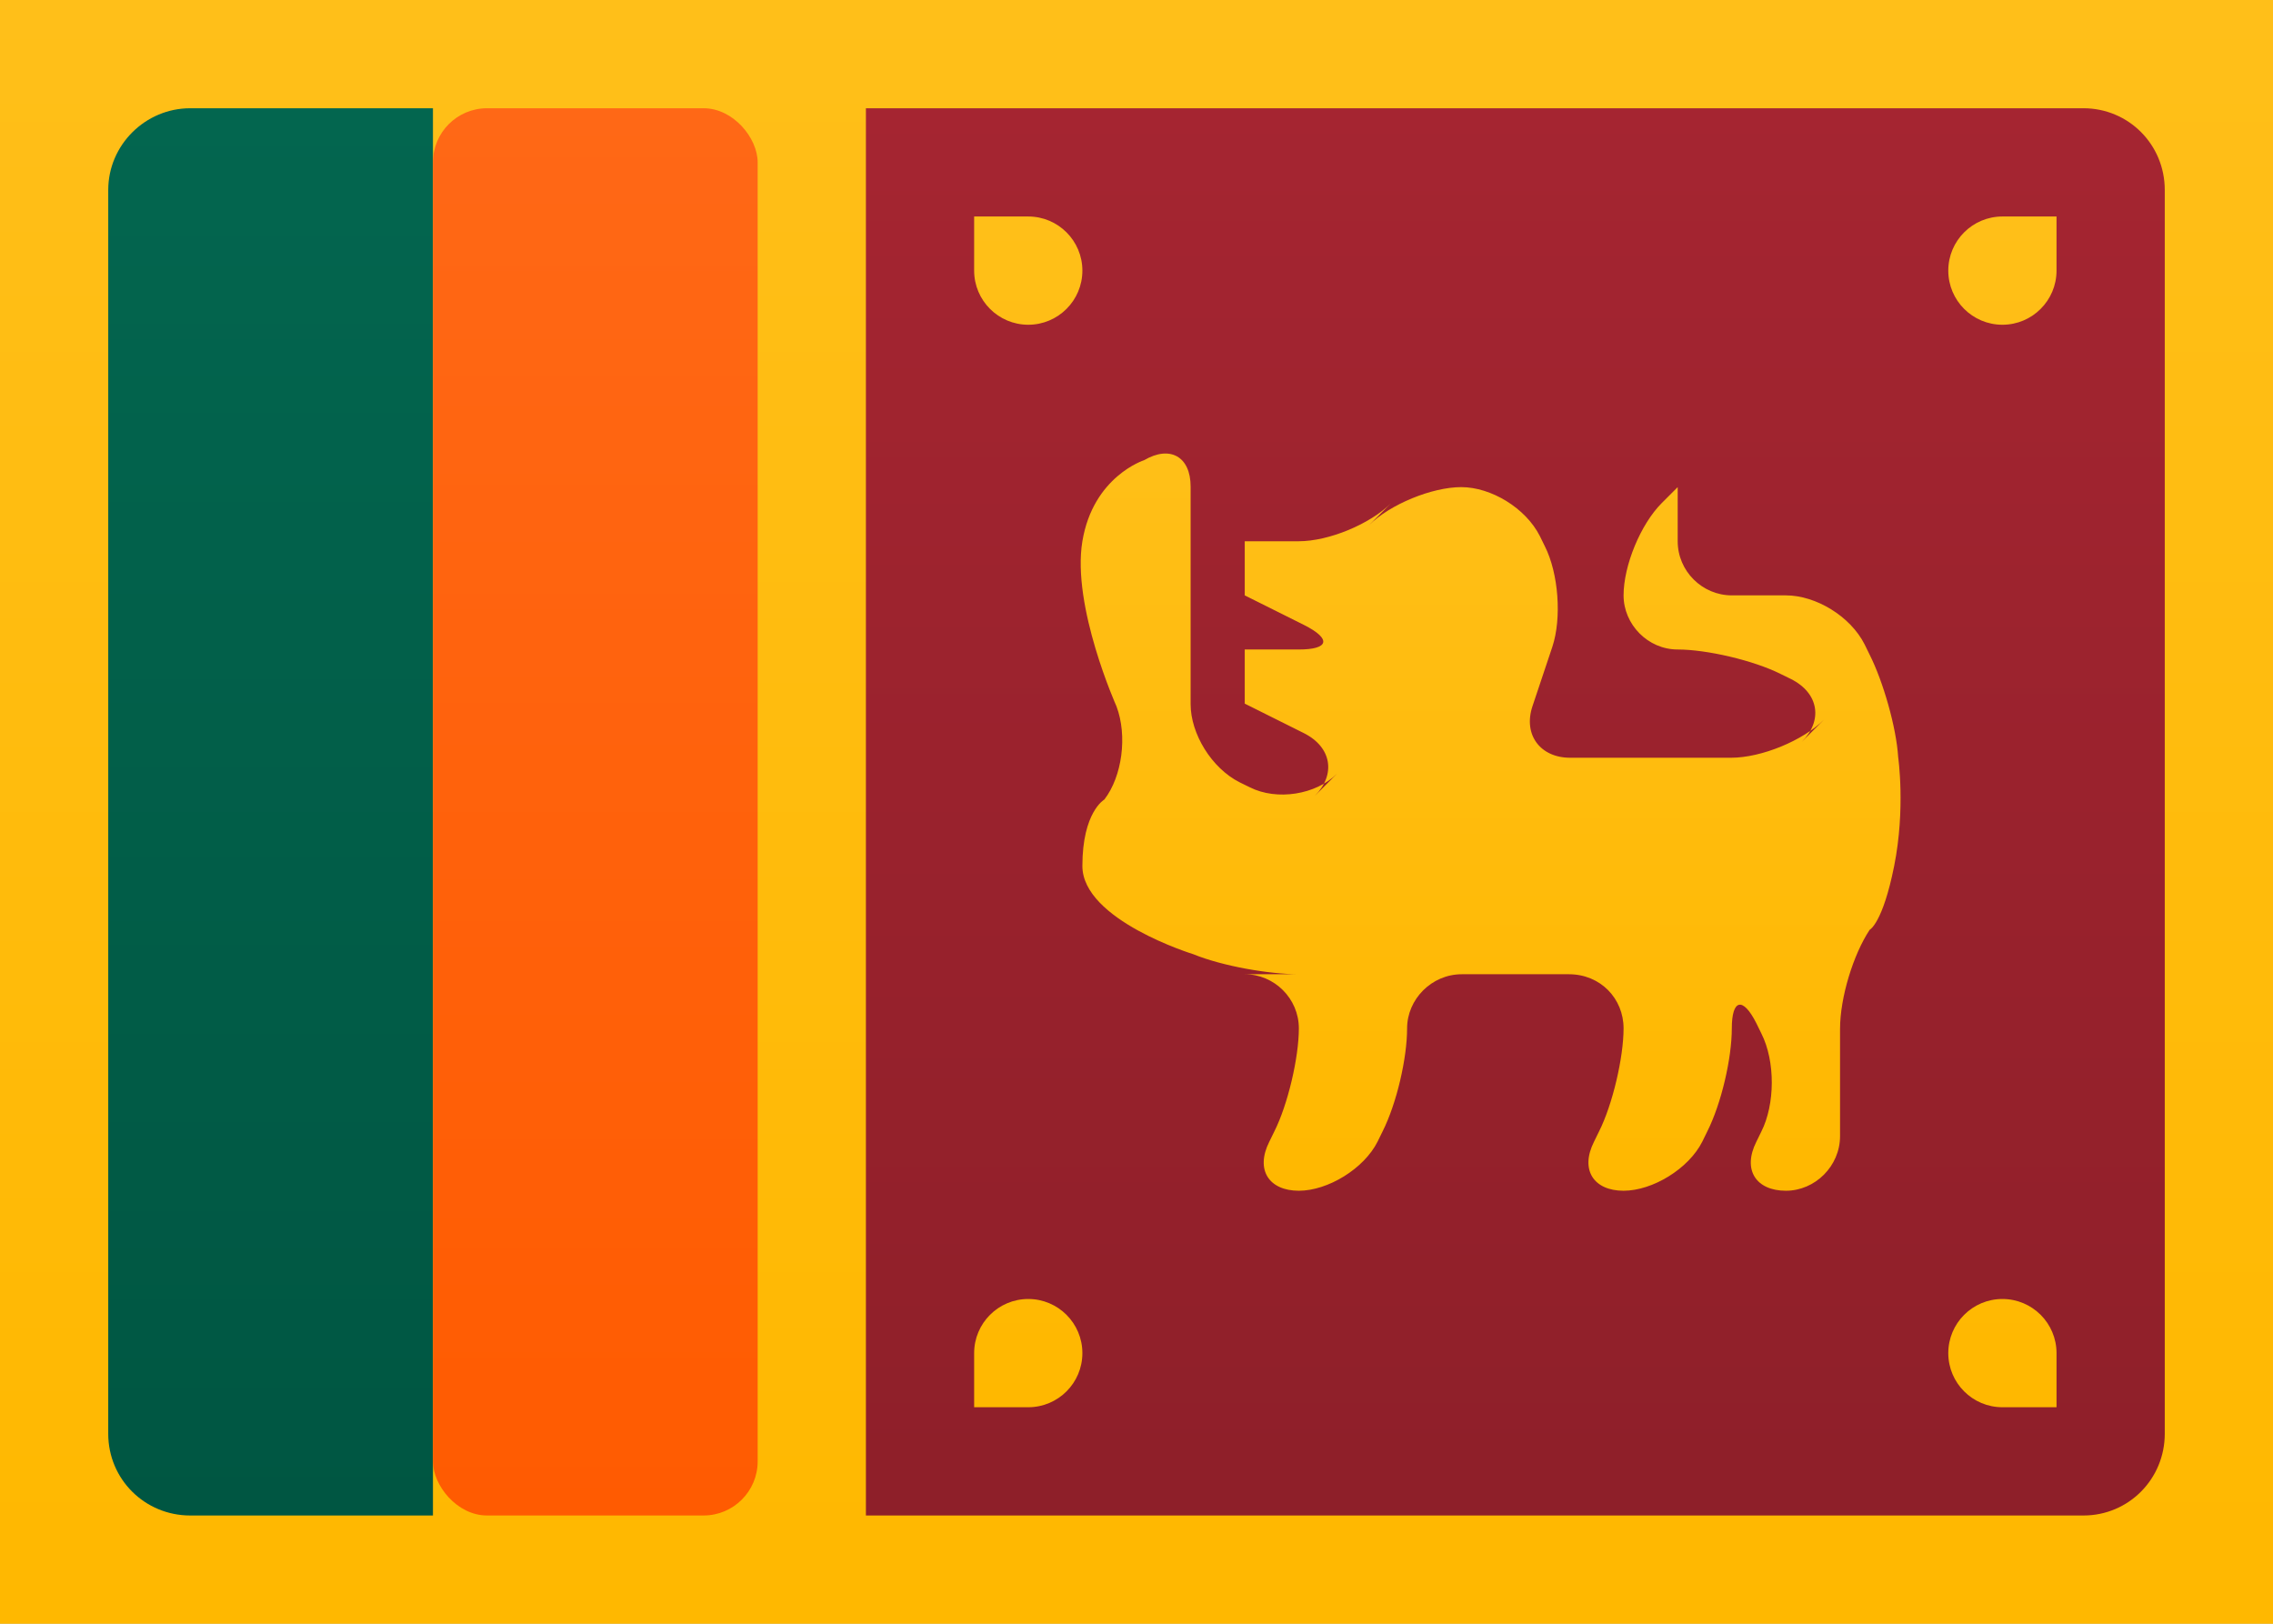 <?xml version="1.0" encoding="UTF-8"?>
<svg width="21px" height="15px" viewBox="0 0 21 15" version="1.1" xmlns="http://www.w3.org/2000/svg" xmlns:xlink="http://www.w3.org/1999/xlink">
    <rect x="0" y="0" width="21" height="15" fill="#333333" stroke="none"/>
    <!-- Generator: sketchtool 46 (44423) - http://www.bohemiancoding.com/sketch -->
    <title>LK</title>
    <desc>Created with sketchtool.</desc>
    <defs>
        <linearGradient x1="50%" y1="0%" x2="50%" y2="100%" id="linearGradient-1">
            <stop stop-color="#FFFFFF" offset="0%"></stop>
            <stop stop-color="#F0F0F0" offset="100%"></stop>
        </linearGradient>
        <linearGradient x1="50%" y1="0%" x2="50%" y2="100%" id="linearGradient-2">
            <stop stop-color="#FFBF19" offset="0%"></stop>
            <stop stop-color="#FFB800" offset="100%"></stop>
        </linearGradient>
        <linearGradient x1="50%" y1="0%" x2="50%" y2="100%" id="linearGradient-3">
            <stop stop-color="#A52531" offset="0%"></stop>
            <stop stop-color="#8E1F29" offset="100%"></stop>
        </linearGradient>
        <linearGradient x1="50%" y1="0%" x2="50%" y2="100%" id="linearGradient-4">
            <stop stop-color="#03664F" offset="0%"></stop>
            <stop stop-color="#005642" offset="100%"></stop>
        </linearGradient>
        <linearGradient x1="50%" y1="0%" x2="50%" y2="100%" id="linearGradient-5">
            <stop stop-color="#FF6816" offset="0%"></stop>
            <stop stop-color="#FF5B01" offset="100%"></stop>
        </linearGradient>
        <linearGradient x1="50%" y1="0%" x2="50%" y2="100%" id="linearGradient-6">
            <stop stop-color="#FFBF18" offset="0%"></stop>
            <stop stop-color="#FFB800" offset="100%"></stop>
        </linearGradient>
    </defs>
    <g id="Symbols" stroke="none" stroke-width="1" fill="none" fill-rule="evenodd">
        <g id="LK">
            <rect id="FlagBackground" fill="url(#linearGradient-1)" x="0" y="0" width="21" height="15"></rect>
            <rect id="Mask-Copy" fill="url(#linearGradient-2)" x="0" y="0" width="21" height="15"></rect>
            <path d="M8,1 L19.249,1 C19.664,1 20,1.334 20,1.755 L20,13.245 C20,13.662 19.667,14 19.249,14 L8,14 L8,1 Z" id="Rectangle-1568" fill="url(#linearGradient-3)"></path>
            <path d="M1,1.755 C1,1.338 1.344,1 1.757,1 L4,1 L4,14 L1.757,14 C1.339,14 1,13.666 1,13.245 L1,1.755 Z" id="Rectangle-1568" fill="url(#linearGradient-4)"></path>
            <rect id="Rectangle-1568" fill="url(#linearGradient-5)" x="4" y="1" width="3" height="13" rx="0.5"></rect>
            <path d="M9.5,3 C9.224,3 9,2.776 9,2.5 L9,2 L9.5,2 C9.776,2 10,2.224 10,2.5 C10,2.776 9.776,3 9.5,3 Z M18.5,3 C18.224,3 18,2.776 18,2.5 C18,2.224 18.224,2 18.5,2 L19,2 L19,2.5 C19,2.776 18.776,3 18.5,3 Z M18.5,12 C18.776,12 19,12.224 19,12.5 L19,13 L18.5,13 C18.224,13 18,12.776 18,12.5 C18,12.224 18.224,12 18.5,12 Z M9.5,12 C9.776,12 10,12.224 10,12.5 C10,12.776 9.776,13 9.5,13 L9,13 L9,12.5 C9,12.224 9.224,12 9.5,12 Z" id="Oval-157" fill="url(#linearGradient-6)"></path>
            <path d="M12,9.5 C12,9.224 11.773,9 11.5,9 L12,9 C11.724,9 11.291,8.924 11.025,8.815 C11.025,8.815 10,8.5 10,8 C10,7.5 10.203,7.386 10.203,7.386 C10.367,7.173 10.418,6.798 10.315,6.525 C10.315,6.525 9.9,5.6 10,5 C10.1,4.4 10.571,4.251 10.571,4.251 C10.808,4.112 11,4.216 11,4.495 L11,6.505 C11,6.778 11.193,7.096 11.453,7.227 L11.547,7.273 C11.797,7.399 12.158,7.342 12.353,7.147 L12.147,7.353 C12.342,7.158 12.307,6.904 12.047,6.773 L11.5,6.5 L11.5,6 L12,6 C12.276,6 12.307,5.904 12.047,5.773 L11.5,5.5 L11.5,5 L12,5 C12.276,5 12.658,4.842 12.853,4.647 L12.647,4.853 C12.842,4.658 13.232,4.5 13.5,4.5 L13.5,4.5 C13.776,4.5 14.096,4.693 14.227,4.953 L14.273,5.047 C14.399,5.297 14.43,5.709 14.342,5.975 L14.158,6.525 C14.071,6.788 14.231,7 14.506,7 L15.994,7 C16.273,7 16.658,6.842 16.853,6.647 L16.647,6.853 C16.842,6.658 16.807,6.404 16.547,6.273 L16.453,6.227 C16.203,6.101 15.768,6 15.5,6 L15.5,6 C15.224,6 15,5.768 15,5.5 L15,5.5 C15,5.224 15.158,4.842 15.353,4.647 L15.5,4.5 L15.5,5 C15.5,5.276 15.727,5.5 16,5.5 L15.5,5.5 C15.776,5.5 16.232,5.5 16.5,5.5 L16.5,5.5 C16.776,5.5 17.096,5.693 17.227,5.953 L17.273,6.047 C17.399,6.297 17.52,6.72 17.537,6.994 C17.537,6.994 17.606,7.47 17.5,8 C17.394,8.53 17.274,8.589 17.274,8.589 C17.123,8.816 17,9.214 17,9.505 L17,10.495 C17,10.774 16.768,11 16.5,11 L16.5,11 C16.224,11 16.096,10.807 16.227,10.547 L16.273,10.453 C16.399,10.203 16.404,9.807 16.273,9.547 L16.227,9.453 C16.101,9.203 16,9.232 16,9.5 L16,9.5 C16,9.776 15.904,10.193 15.773,10.453 L15.727,10.547 C15.601,10.797 15.268,11 15,11 L15,11 C14.724,11 14.596,10.807 14.727,10.547 L14.773,10.453 C14.899,10.203 15,9.768 15,9.5 L15,9.5 C15,9.224 14.786,9 14.495,9 L13.505,9 C13.226,9 13,9.232 13,9.5 L13,9.5 C13,9.776 12.904,10.193 12.773,10.453 L12.727,10.547 C12.601,10.797 12.268,11 12,11 L12,11 C11.724,11 11.596,10.807 11.727,10.547 L11.773,10.453 C11.899,10.203 12,9.768 12,9.5 L12,9.5 Z" id="Rectangle-1067" fill="url(#linearGradient-6)"></path>
        </g>
    </g>
</svg>